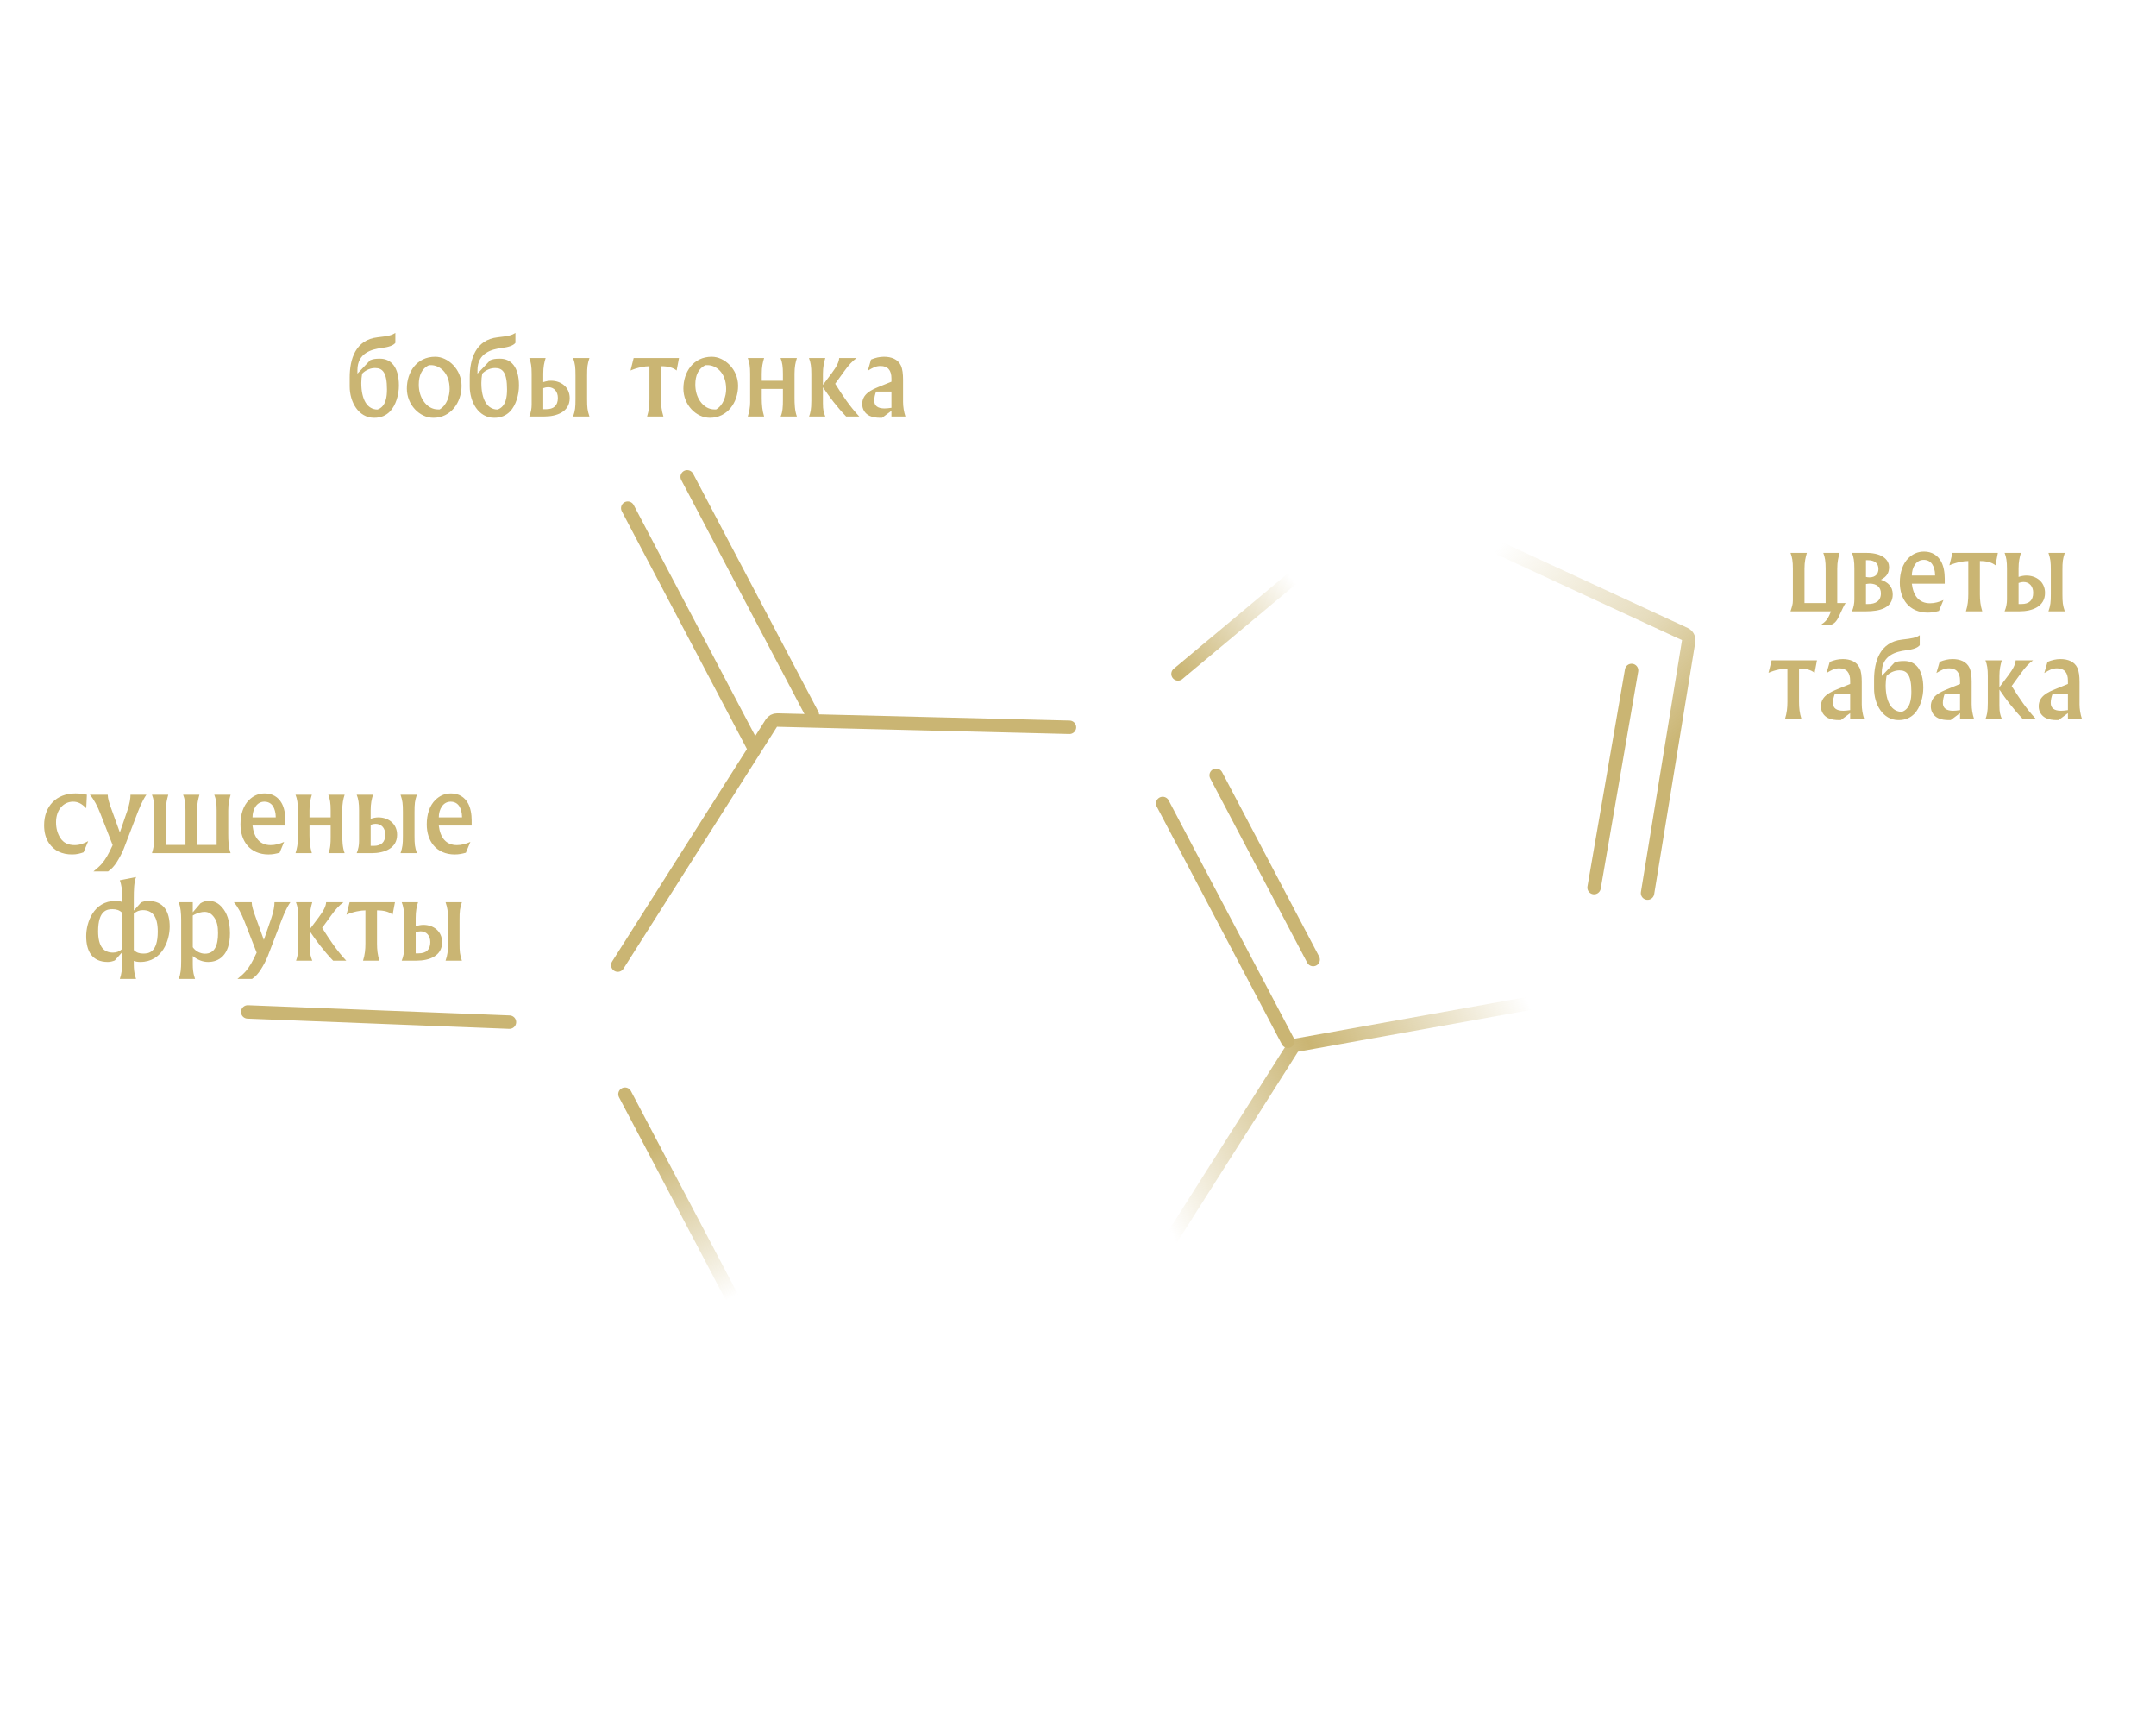 <?xml version="1.0" encoding="UTF-8"?> <svg xmlns="http://www.w3.org/2000/svg" width="321" height="256" viewBox="0 0 321 256" fill="none"><path d="M53.215 55.616L55.119 53.616C55.535 53.456 55.823 53.392 56.575 53.392C58.191 53.392 59.391 54.592 59.391 57.392C59.391 58.752 58.943 60.32 58.079 61.232C57.487 61.84 56.735 62.192 55.711 62.192C53.343 62.192 52.063 59.808 52.063 57.52V56.176C52.063 53.472 52.927 50.576 56.223 50.208C57.791 50.032 58.319 49.92 58.863 49.552V51.04C58.543 51.44 57.887 51.664 56.783 51.808C55.407 51.984 53.215 52.512 53.215 55.088V55.616ZM56.207 60.96C57.487 60.512 57.615 58.992 57.615 57.952C57.615 55.456 56.959 54.784 55.855 54.784C55.263 54.784 54.543 54.992 53.919 55.616C53.839 56.048 53.791 56.56 53.791 57.008C53.791 59.52 54.703 60.96 56.207 60.96ZM64.527 62.192C62.463 62.192 60.575 60.256 60.575 57.84C60.575 55.408 62.031 53.104 64.799 53.104C66.703 53.104 68.719 54.96 68.719 57.424C68.719 59.952 67.087 62.192 64.527 62.192ZM65.455 60.944C66.527 60.32 66.943 58.944 66.943 57.904C66.943 55.376 65.359 54.352 64.175 54.352H63.887C62.799 54.832 62.351 55.904 62.351 57.232C62.351 58.192 62.591 59.008 63.039 59.68C63.615 60.528 64.383 60.944 65.199 60.944H65.455ZM71.09 55.616L72.994 53.616C73.41 53.456 73.698 53.392 74.45 53.392C76.066 53.392 77.266 54.592 77.266 57.392C77.266 58.752 76.818 60.32 75.954 61.232C75.362 61.84 74.61 62.192 73.586 62.192C71.218 62.192 69.938 59.808 69.938 57.52V56.176C69.938 53.472 70.802 50.576 74.098 50.208C75.666 50.032 76.194 49.92 76.738 49.552V51.04C76.418 51.44 75.762 51.664 74.658 51.808C73.282 51.984 71.09 52.512 71.09 55.088V55.616ZM74.082 60.96C75.362 60.512 75.49 58.992 75.49 57.952C75.49 55.456 74.834 54.784 73.73 54.784C73.138 54.784 72.418 54.992 71.794 55.616C71.714 56.048 71.666 56.56 71.666 57.008C71.666 59.52 72.578 60.96 74.082 60.96ZM78.802 62C79.058 61.376 79.154 60.784 79.154 60.224V55.632C79.154 54.576 79.058 53.936 78.802 53.296H81.234C81.026 53.968 80.882 54.608 80.882 55.632V56.88C81.266 56.752 81.65 56.672 82.034 56.672C83.49 56.672 84.818 57.584 84.818 59.264C84.818 61.296 82.914 62 81.01 62H78.802ZM80.882 57.776V60.912H81.314C82.418 60.912 83.058 60.4 83.058 59.232C83.058 58.272 82.482 57.632 81.618 57.632C81.394 57.632 81.138 57.68 80.882 57.776ZM87.762 62H85.33C85.634 61.088 85.682 60.672 85.682 59.408V55.888C85.682 54.624 85.634 54.208 85.33 53.296H87.762C87.458 54.208 87.41 54.624 87.41 55.888V59.408C87.41 60.672 87.458 61.088 87.762 62ZM98.773 62H96.341C96.613 61.12 96.693 60.352 96.693 59.44V54.512C96.021 54.512 94.885 54.704 93.877 55.152L94.341 53.296H101.093L100.741 55.152C100.229 54.736 99.509 54.512 98.421 54.512V59.472C98.421 60.352 98.501 61.12 98.773 62ZM105.699 62.192C103.635 62.192 101.747 60.256 101.747 57.84C101.747 55.408 103.203 53.104 105.971 53.104C107.875 53.104 109.891 54.96 109.891 57.424C109.891 59.952 108.259 62.192 105.699 62.192ZM106.627 60.944C107.699 60.32 108.115 58.944 108.115 57.904C108.115 55.376 106.531 54.352 105.347 54.352H105.059C103.971 54.832 103.523 55.904 103.523 57.232C103.523 58.192 103.763 59.008 104.211 59.68C104.787 60.528 105.555 60.944 106.371 60.944H106.627ZM111.334 53.296H113.766C113.558 53.968 113.414 54.608 113.414 55.632V56.672H116.566V55.632C116.566 54.576 116.47 53.936 116.214 53.296H118.646C118.438 53.936 118.294 54.608 118.294 55.632V59.152C118.294 60.128 118.326 61.152 118.646 62H116.23C116.534 61.328 116.566 60.432 116.566 59.6V57.888H113.414V59.312C113.414 60.192 113.494 61.12 113.766 62H111.334C111.558 61.296 111.686 60.576 111.686 59.904V55.632C111.686 54.576 111.59 53.936 111.334 53.296ZM122.875 62H120.459C120.651 61.472 120.795 61.008 120.795 59.632V55.632C120.795 54.576 120.699 53.936 120.443 53.296H122.875C122.683 53.968 122.523 54.608 122.523 55.632V57.296L123.867 55.504C124.587 54.544 124.907 53.872 124.939 53.296H127.531C126.907 53.744 126.331 54.368 125.739 55.2L124.347 57.12C125.499 58.944 126.475 60.432 127.931 62H125.979C124.587 60.544 123.483 59.072 122.523 57.648V60.032C122.523 61.04 122.635 61.392 122.875 62ZM129.203 55.184L129.683 53.52C130.339 53.248 130.963 53.104 131.619 53.104C132.707 53.104 133.699 53.472 134.131 54.416C134.371 54.928 134.451 55.696 134.451 56.496V59.824C134.451 60.528 134.579 61.328 134.803 62H132.723V61.152L131.331 62.192H131.091C130.515 62.192 129.923 62.128 129.443 61.888C128.787 61.568 128.371 60.928 128.371 60.144C128.371 58.624 129.747 58.032 130.835 57.584L132.723 56.816V56.336C132.723 55.104 132.179 54.48 131.091 54.48C130.403 54.48 129.939 54.736 129.203 55.184ZM132.723 58.288H130.435C130.275 58.72 130.163 59.184 130.163 59.632C130.163 60.4 130.675 60.8 131.699 60.8C131.939 60.8 132.275 60.768 132.723 60.704V58.288Z" fill="#CAB573"></path><path d="M13.127 125.208L12.439 126.872C11.943 127.048 11.431 127.192 10.743 127.192C9.207 127.192 8.055 126.632 7.287 125.496C6.807 124.792 6.567 123.896 6.567 122.84C6.567 120.024 8.375 118.104 11.223 118.104C11.767 118.104 12.279 118.152 12.935 118.296L12.839 120.312C12.119 119.576 11.559 119.336 10.871 119.336C9.495 119.336 8.343 120.504 8.343 122.392C8.343 123.32 8.567 124.104 8.999 124.76C9.447 125.448 10.151 125.8 11.111 125.8C11.863 125.8 12.487 125.56 13.127 125.208ZM13.381 118.296H16.037C16.037 118.84 16.277 119.592 16.613 120.504L17.845 123.912L18.949 120.696C19.317 119.64 19.429 118.808 19.429 118.296H21.797C21.141 119.24 20.693 120.408 20.149 121.848L18.405 126.392C18.149 127.032 17.733 127.784 17.397 128.312C17.013 128.92 16.597 129.368 16.085 129.72H13.909C14.373 129.352 14.869 128.904 15.157 128.568C15.685 127.96 16.165 127.144 16.773 125.8L14.949 121.128C14.517 120.024 14.021 119.048 13.381 118.296ZM22.623 118.296H25.055C24.863 118.968 24.703 119.608 24.703 120.632V125.768H27.615V120.632C27.615 119.576 27.519 118.936 27.263 118.296H29.695C29.503 118.968 29.343 119.608 29.343 120.632V125.768H32.255V120.632C32.255 119.576 32.159 118.936 31.903 118.296H34.335C34.143 118.968 33.983 119.608 33.983 120.632V124.152C33.983 125.128 34.015 126.152 34.335 127H22.623C22.847 126.296 22.975 125.576 22.975 124.904V120.632C22.975 119.576 22.879 118.936 22.623 118.296ZM37.595 122.888C37.803 124.664 38.651 125.8 40.299 125.8C40.987 125.8 41.675 125.608 42.299 125.32L41.627 126.936C41.099 127.08 40.603 127.192 39.963 127.192C38.603 127.192 37.515 126.68 36.811 125.832C36.155 125.048 35.803 123.96 35.803 122.712C35.803 121.224 36.235 119.896 37.099 119.064C37.707 118.472 38.443 118.104 39.419 118.104C40.587 118.104 41.435 118.664 41.931 119.544C42.331 120.248 42.491 121.208 42.491 122.152V122.888H37.595ZM37.595 121.672H41.051V121.528C41.051 121 40.875 120.36 40.651 120.024C40.379 119.592 39.947 119.336 39.355 119.336C38.203 119.336 37.595 120.504 37.595 121.672ZM43.998 118.296H46.43C46.222 118.968 46.078 119.608 46.078 120.632V121.672H49.23V120.632C49.23 119.576 49.134 118.936 48.878 118.296H51.31C51.102 118.936 50.958 119.608 50.958 120.632V124.152C50.958 125.128 50.99 126.152 51.31 127H48.894C49.198 126.328 49.23 125.432 49.23 124.6V122.888H46.078V124.312C46.078 125.192 46.158 126.12 46.43 127H43.998C44.222 126.296 44.35 125.576 44.35 124.904V120.632C44.35 119.576 44.254 118.936 43.998 118.296ZM53.107 127C53.363 126.376 53.459 125.784 53.459 125.224V120.632C53.459 119.576 53.363 118.936 53.107 118.296H55.539C55.331 118.968 55.187 119.608 55.187 120.632V121.88C55.571 121.752 55.955 121.672 56.339 121.672C57.795 121.672 59.123 122.584 59.123 124.264C59.123 126.296 57.219 127 55.315 127H53.107ZM55.187 122.776V125.912H55.619C56.723 125.912 57.363 125.4 57.363 124.232C57.363 123.272 56.787 122.632 55.923 122.632C55.699 122.632 55.443 122.68 55.187 122.776ZM62.067 127H59.635C59.939 126.088 59.987 125.672 59.987 124.408V120.888C59.987 119.624 59.939 119.208 59.635 118.296H62.067C61.763 119.208 61.715 119.624 61.715 120.888V124.408C61.715 125.672 61.763 126.088 62.067 127ZM65.329 122.888C65.537 124.664 66.385 125.8 68.033 125.8C68.721 125.8 69.409 125.608 70.033 125.32L69.361 126.936C68.833 127.08 68.337 127.192 67.697 127.192C66.337 127.192 65.249 126.68 64.545 125.832C63.889 125.048 63.537 123.96 63.537 122.712C63.537 121.224 63.969 119.896 64.833 119.064C65.441 118.472 66.177 118.104 67.153 118.104C68.321 118.104 69.169 118.664 69.665 119.544C70.065 120.248 70.225 121.208 70.225 122.152V122.888H65.329ZM65.329 121.672H68.785V121.528C68.785 121 68.609 120.36 68.385 120.024C68.113 119.592 67.681 119.336 67.089 119.336C65.937 119.336 65.329 120.504 65.329 121.672ZM17.84 131.032L20.256 130.552C19.952 131.336 19.92 132.424 19.92 133.784V135.544L21.008 134.328C21.328 134.2 21.664 134.104 22.048 134.104C24.416 134.104 25.264 135.752 25.264 137.944C25.264 139.944 24.192 143.192 20.88 143.192C20.512 143.192 20.208 143.144 19.92 143.032V143.544C19.92 144.216 19.984 144.808 20.128 145.288L20.256 145.72H17.84C18.096 144.904 18.176 144.488 18.176 143.032V141.752L17.088 142.968C16.768 143.096 16.432 143.192 16.048 143.192C13.68 143.192 12.832 141.544 12.832 139.352C12.832 137.352 13.904 134.104 17.216 134.104C17.584 134.104 17.888 134.152 18.176 134.264V133.56C18.176 132.232 18.08 131.736 17.84 131.032ZM18.176 141.272V135.864C17.776 135.464 17.296 135.336 16.736 135.336C16 135.336 14.608 135.464 14.608 138.616C14.608 140.952 15.472 141.8 16.832 141.8C17.344 141.8 17.792 141.624 18.176 141.272ZM19.92 136.008V141.416C20.32 141.816 20.768 141.944 21.328 141.944C22.064 141.944 23.488 141.864 23.488 138.664C23.488 136.328 22.624 135.48 21.264 135.48C20.752 135.48 20.304 135.656 19.92 136.008ZM26.622 134.296H28.702V135.8L29.854 134.456C30.286 134.184 30.702 134.104 31.102 134.104C31.902 134.104 32.542 134.44 33.118 135.128C33.71 135.832 34.238 136.968 34.238 138.92C34.238 142.248 32.542 143.192 30.99 143.192C30.174 143.192 29.422 142.888 28.702 142.312V143.544C28.702 144.216 28.766 144.808 28.91 145.288L29.038 145.72H26.622C26.894 144.936 26.974 144.28 26.974 143.032V136.968C26.974 135.896 26.894 135.112 26.622 134.296ZM28.702 136.28V141C29.118 141.608 29.854 141.96 30.51 141.96C31.998 141.96 32.462 140.68 32.462 138.904C32.462 137.944 32.334 137.208 31.902 136.584C31.518 136.04 31.086 135.736 30.446 135.736C30.078 135.736 29.422 135.848 28.702 136.28ZM34.819 134.296H37.475C37.475 134.84 37.715 135.592 38.051 136.504L39.283 139.912L40.387 136.696C40.755 135.64 40.867 134.808 40.867 134.296H43.235C42.579 135.24 42.131 136.408 41.587 137.848L39.843 142.392C39.587 143.032 39.171 143.784 38.835 144.312C38.451 144.92 38.035 145.368 37.523 145.72H35.347C35.811 145.352 36.307 144.904 36.595 144.568C37.123 143.96 37.603 143.144 38.211 141.8L36.387 137.128C35.955 136.024 35.459 135.048 34.819 134.296ZM46.492 143H44.076C44.268 142.472 44.412 142.008 44.412 140.632V136.632C44.412 135.576 44.316 134.936 44.06 134.296H46.492C46.3 134.968 46.14 135.608 46.14 136.632V138.296L47.484 136.504C48.204 135.544 48.524 134.872 48.556 134.296H51.148C50.524 134.744 49.948 135.368 49.356 136.2L47.964 138.12C49.116 139.944 50.092 141.432 51.548 143H49.596C48.204 141.544 47.1 140.072 46.14 138.648V141.032C46.14 142.04 46.252 142.392 46.492 143ZM56.484 143H54.052C54.324 142.12 54.404 141.352 54.404 140.44V135.512C53.732 135.512 52.596 135.704 51.588 136.152L52.052 134.296H58.804L58.452 136.152C57.94 135.736 57.22 135.512 56.132 135.512V140.472C56.132 141.352 56.212 142.12 56.484 143ZM59.81 143C60.066 142.376 60.162 141.784 60.162 141.224V136.632C60.162 135.576 60.066 134.936 59.81 134.296H62.242C62.034 134.968 61.89 135.608 61.89 136.632V137.88C62.274 137.752 62.658 137.672 63.042 137.672C64.498 137.672 65.826 138.584 65.826 140.264C65.826 142.296 63.922 143 62.018 143H59.81ZM61.89 138.776V141.912H62.322C63.426 141.912 64.066 141.4 64.066 140.232C64.066 139.272 63.49 138.632 62.626 138.632C62.402 138.632 62.146 138.68 61.89 138.776ZM68.77 143H66.338C66.642 142.088 66.69 141.672 66.69 140.408V136.888C66.69 135.624 66.642 135.208 66.338 134.296H68.77C68.466 135.208 68.418 135.624 68.418 136.888V140.408C68.418 141.672 68.466 142.088 68.77 143Z" fill="#CAB573"></path><path d="M266.584 82.296H269.016C268.824 82.968 268.664 83.608 268.664 84.632V89.768H271.816V84.632C271.816 83.576 271.72 82.936 271.464 82.296H273.896C273.704 82.968 273.544 83.608 273.544 84.632V89.768H274.792C274.552 90.072 274.296 90.696 273.752 91.832C273.256 92.872 272.728 93.064 272.008 93.064C271.736 93.064 271.464 93.016 271.192 92.936C271.976 92.472 272.248 91.896 272.616 91H266.584C266.808 90.296 266.936 89.96 266.936 89.4V84.632C266.936 83.576 266.84 82.936 266.584 82.296ZM275.74 82.296H277.852C280.524 82.296 281.26 83.544 281.26 84.392C281.26 85.208 280.972 85.816 280.044 86.296C281.068 86.664 281.804 87.272 281.804 88.488C281.804 90.52 279.852 91 277.82 91H275.74C275.996 90.376 276.092 89.784 276.092 89.224V84.632C276.092 83.576 275.996 82.936 275.74 82.296ZM277.82 86.936V89.912H278.124C279.228 89.912 280.044 89.48 280.044 88.312C280.044 87.432 279.436 86.872 278.38 86.872C278.22 86.872 278.012 86.904 277.82 86.936ZM277.82 85.88C277.996 85.928 278.188 85.944 278.348 85.944C279.276 85.944 279.676 85.352 279.676 84.712C279.676 83.8 279.068 83.384 278.076 83.384H277.82V85.88ZM284.649 86.888C284.857 88.664 285.705 89.8 287.353 89.8C288.041 89.8 288.729 89.608 289.353 89.32L288.681 90.936C288.153 91.08 287.657 91.192 287.017 91.192C285.657 91.192 284.569 90.68 283.865 89.832C283.209 89.048 282.857 87.96 282.857 86.712C282.857 85.224 283.289 83.896 284.153 83.064C284.761 82.472 285.497 82.104 286.473 82.104C287.641 82.104 288.489 82.664 288.985 83.544C289.385 84.248 289.545 85.208 289.545 86.152V86.888H284.649ZM284.649 85.672H288.105V85.528C288.105 85 287.929 84.36 287.705 84.024C287.433 83.592 287.001 83.336 286.409 83.336C285.257 83.336 284.649 84.504 284.649 85.672ZM295.132 91H292.7C292.972 90.12 293.052 89.352 293.052 88.44V83.512C292.38 83.512 291.244 83.704 290.236 84.152L290.7 82.296H297.452L297.1 84.152C296.588 83.736 295.868 83.512 294.78 83.512V88.472C294.78 89.352 294.86 90.12 295.132 91ZM298.459 91C298.715 90.376 298.811 89.784 298.811 89.224V84.632C298.811 83.576 298.715 82.936 298.459 82.296H300.891C300.683 82.968 300.539 83.608 300.539 84.632V85.88C300.923 85.752 301.307 85.672 301.691 85.672C303.147 85.672 304.475 86.584 304.475 88.264C304.475 90.296 302.571 91 300.667 91H298.459ZM300.539 86.776V89.912H300.971C302.075 89.912 302.715 89.4 302.715 88.232C302.715 87.272 302.139 86.632 301.275 86.632C301.051 86.632 300.795 86.68 300.539 86.776ZM307.419 91H304.987C305.291 90.088 305.339 89.672 305.339 88.408V84.888C305.339 83.624 305.291 83.208 304.987 82.296H307.419C307.115 83.208 307.067 83.624 307.067 84.888V88.408C307.067 89.672 307.115 90.088 307.419 91ZM268.203 107H265.771C266.043 106.12 266.123 105.352 266.123 104.44V99.512C265.451 99.512 264.315 99.704 263.307 100.152L263.771 98.296H270.523L270.171 100.152C269.659 99.736 268.939 99.512 267.851 99.512V104.472C267.851 105.352 267.931 106.12 268.203 107ZM271.945 100.184L272.425 98.52C273.081 98.248 273.705 98.104 274.361 98.104C275.449 98.104 276.441 98.472 276.873 99.416C277.113 99.928 277.193 100.696 277.193 101.496V104.824C277.193 105.528 277.321 106.328 277.545 107H275.465V106.152L274.073 107.192H273.833C273.257 107.192 272.665 107.128 272.185 106.888C271.529 106.568 271.113 105.928 271.113 105.144C271.113 103.624 272.489 103.032 273.577 102.584L275.465 101.816V101.336C275.465 100.104 274.921 99.48 273.833 99.48C273.145 99.48 272.681 99.736 271.945 100.184ZM275.465 103.288H273.177C273.017 103.72 272.905 104.184 272.905 104.632C272.905 105.4 273.417 105.8 274.441 105.8C274.681 105.8 275.017 105.768 275.465 105.704V103.288ZM280.176 100.616L282.08 98.616C282.496 98.456 282.784 98.392 283.536 98.392C285.152 98.392 286.352 99.592 286.352 102.392C286.352 103.752 285.904 105.32 285.04 106.232C284.448 106.84 283.696 107.192 282.672 107.192C280.304 107.192 279.024 104.808 279.024 102.52V101.176C279.024 98.472 279.888 95.576 283.184 95.208C284.752 95.032 285.28 94.92 285.824 94.552V96.04C285.504 96.44 284.848 96.664 283.744 96.808C282.368 96.984 280.176 97.512 280.176 100.088V100.616ZM283.168 105.96C284.448 105.512 284.576 103.992 284.576 102.952C284.576 100.456 283.92 99.784 282.816 99.784C282.224 99.784 281.504 99.992 280.88 100.616C280.8 101.048 280.752 101.56 280.752 102.008C280.752 104.52 281.664 105.96 283.168 105.96ZM288.304 100.184L288.784 98.52C289.44 98.248 290.064 98.104 290.72 98.104C291.808 98.104 292.8 98.472 293.232 99.416C293.472 99.928 293.552 100.696 293.552 101.496V104.824C293.552 105.528 293.68 106.328 293.904 107H291.824V106.152L290.432 107.192H290.192C289.616 107.192 289.024 107.128 288.544 106.888C287.888 106.568 287.472 105.928 287.472 105.144C287.472 103.624 288.848 103.032 289.936 102.584L291.824 101.816V101.336C291.824 100.104 291.28 99.48 290.192 99.48C289.504 99.48 289.04 99.736 288.304 100.184ZM291.824 103.288H289.536C289.376 103.72 289.264 104.184 289.264 104.632C289.264 105.4 289.776 105.8 290.8 105.8C291.04 105.8 291.376 105.768 291.824 105.704V103.288ZM298.039 107H295.623C295.815 106.472 295.959 106.008 295.959 104.632V100.632C295.959 99.576 295.863 98.936 295.607 98.296H298.039C297.847 98.968 297.687 99.608 297.687 100.632V102.296L299.031 100.504C299.751 99.544 300.071 98.872 300.103 98.296H302.695C302.071 98.744 301.495 99.368 300.903 100.2L299.511 102.12C300.663 103.944 301.639 105.432 303.095 107H301.143C299.751 105.544 298.647 104.072 297.687 102.648V105.032C297.687 106.04 297.799 106.392 298.039 107ZM304.367 100.184L304.847 98.52C305.503 98.248 306.127 98.104 306.783 98.104C307.871 98.104 308.863 98.472 309.295 99.416C309.535 99.928 309.615 100.696 309.615 101.496V104.824C309.615 105.528 309.743 106.328 309.967 107H307.887V106.152L306.495 107.192H306.255C305.679 107.192 305.087 107.128 304.607 106.888C303.951 106.568 303.535 105.928 303.535 105.144C303.535 103.624 304.911 103.032 305.999 102.584L307.887 101.816V101.336C307.887 100.104 307.343 99.48 306.255 99.48C305.567 99.48 305.103 99.736 304.367 100.184ZM307.887 103.288H305.599C305.439 103.72 305.327 104.184 305.327 104.632C305.327 105.4 305.839 105.8 306.863 105.8C307.103 105.8 307.439 105.768 307.887 105.704V103.288Z" fill="#CAB573"></path><path d="M195.512 142.837L181.071 115.406" stroke="#CAB573" stroke-width="2" stroke-linecap="round"></path><path d="M234.987 148.049L193.084 155.567C192.808 155.616 192.566 155.779 192.416 156.015L169.484 192.138" stroke="url(#paint0_linear_108_897)" stroke-width="2" stroke-linecap="round"></path><path d="M191.742 154.994L173.109 119.599" stroke="#CAB573" stroke-width="2" stroke-linecap="round"></path><path d="M175.391 100.316L197.372 81.964" stroke="url(#paint1_linear_108_897)" stroke-width="2" stroke-linecap="round"></path><path d="M245.298 132.943L251.418 95.447C251.49 95.004 251.258 94.567 250.85 94.378L216.68 78.58" stroke="url(#paint2_linear_108_897)" stroke-width="2" stroke-linecap="round"></path><path d="M112.096 111.035L93.463 75.64" stroke="#CAB573" stroke-width="2" stroke-linecap="round"></path><path d="M237.338 132.121L242.924 99.798" stroke="#CAB573" stroke-width="2" stroke-linecap="round"></path><path d="M120.945 106.375L102.312 70.98" stroke="#CAB573" stroke-width="2" stroke-linecap="round"></path><path d="M111.686 198.27L93.052 162.874" stroke="url(#paint3_linear_108_897)" stroke-width="2" stroke-linecap="round"></path><path d="M36.881 150.629L75.851 152.151" stroke="#CAB573" stroke-width="2" stroke-linecap="round"></path><path d="M159.229 108.259L115.711 107.182C115.36 107.174 115.031 107.35 114.842 107.646L91.978 143.662" stroke="#CAB573" stroke-width="2" stroke-linecap="round"></path><defs><linearGradient id="paint0_linear_108_897" x1="164.476" y1="182.625" x2="233.939" y2="146.058" gradientUnits="userSpaceOnUse"><stop offset="0.106" stop-color="#CAB573" stop-opacity="0"></stop><stop offset="0.505" stop-color="#CAB573"></stop><stop offset="0.909" stop-color="#CAB573" stop-opacity="0"></stop></linearGradient><linearGradient id="paint1_linear_108_897" x1="175.711" y1="100.7" x2="197.693" y2="82.348" gradientUnits="userSpaceOnUse"><stop stop-color="#CAB573"></stop><stop offset="0.774" stop-color="#CAB573" stop-opacity="0"></stop></linearGradient><linearGradient id="paint2_linear_108_897" x1="224" y1="80.499" x2="274.5" y2="125.5" gradientUnits="userSpaceOnUse"><stop stop-color="#CAB573" stop-opacity="0"></stop><stop offset="0.346" stop-color="#CAB573" stop-opacity="0.466"></stop><stop offset="0.582" stop-color="#CAB573"></stop></linearGradient><linearGradient id="paint3_linear_108_897" x1="93.495" y1="162.642" x2="112.128" y2="198.037" gradientUnits="userSpaceOnUse"><stop offset="0.221" stop-color="#CAB573"></stop><stop offset="0.856" stop-color="#CAB573" stop-opacity="0"></stop></linearGradient></defs></svg> 
